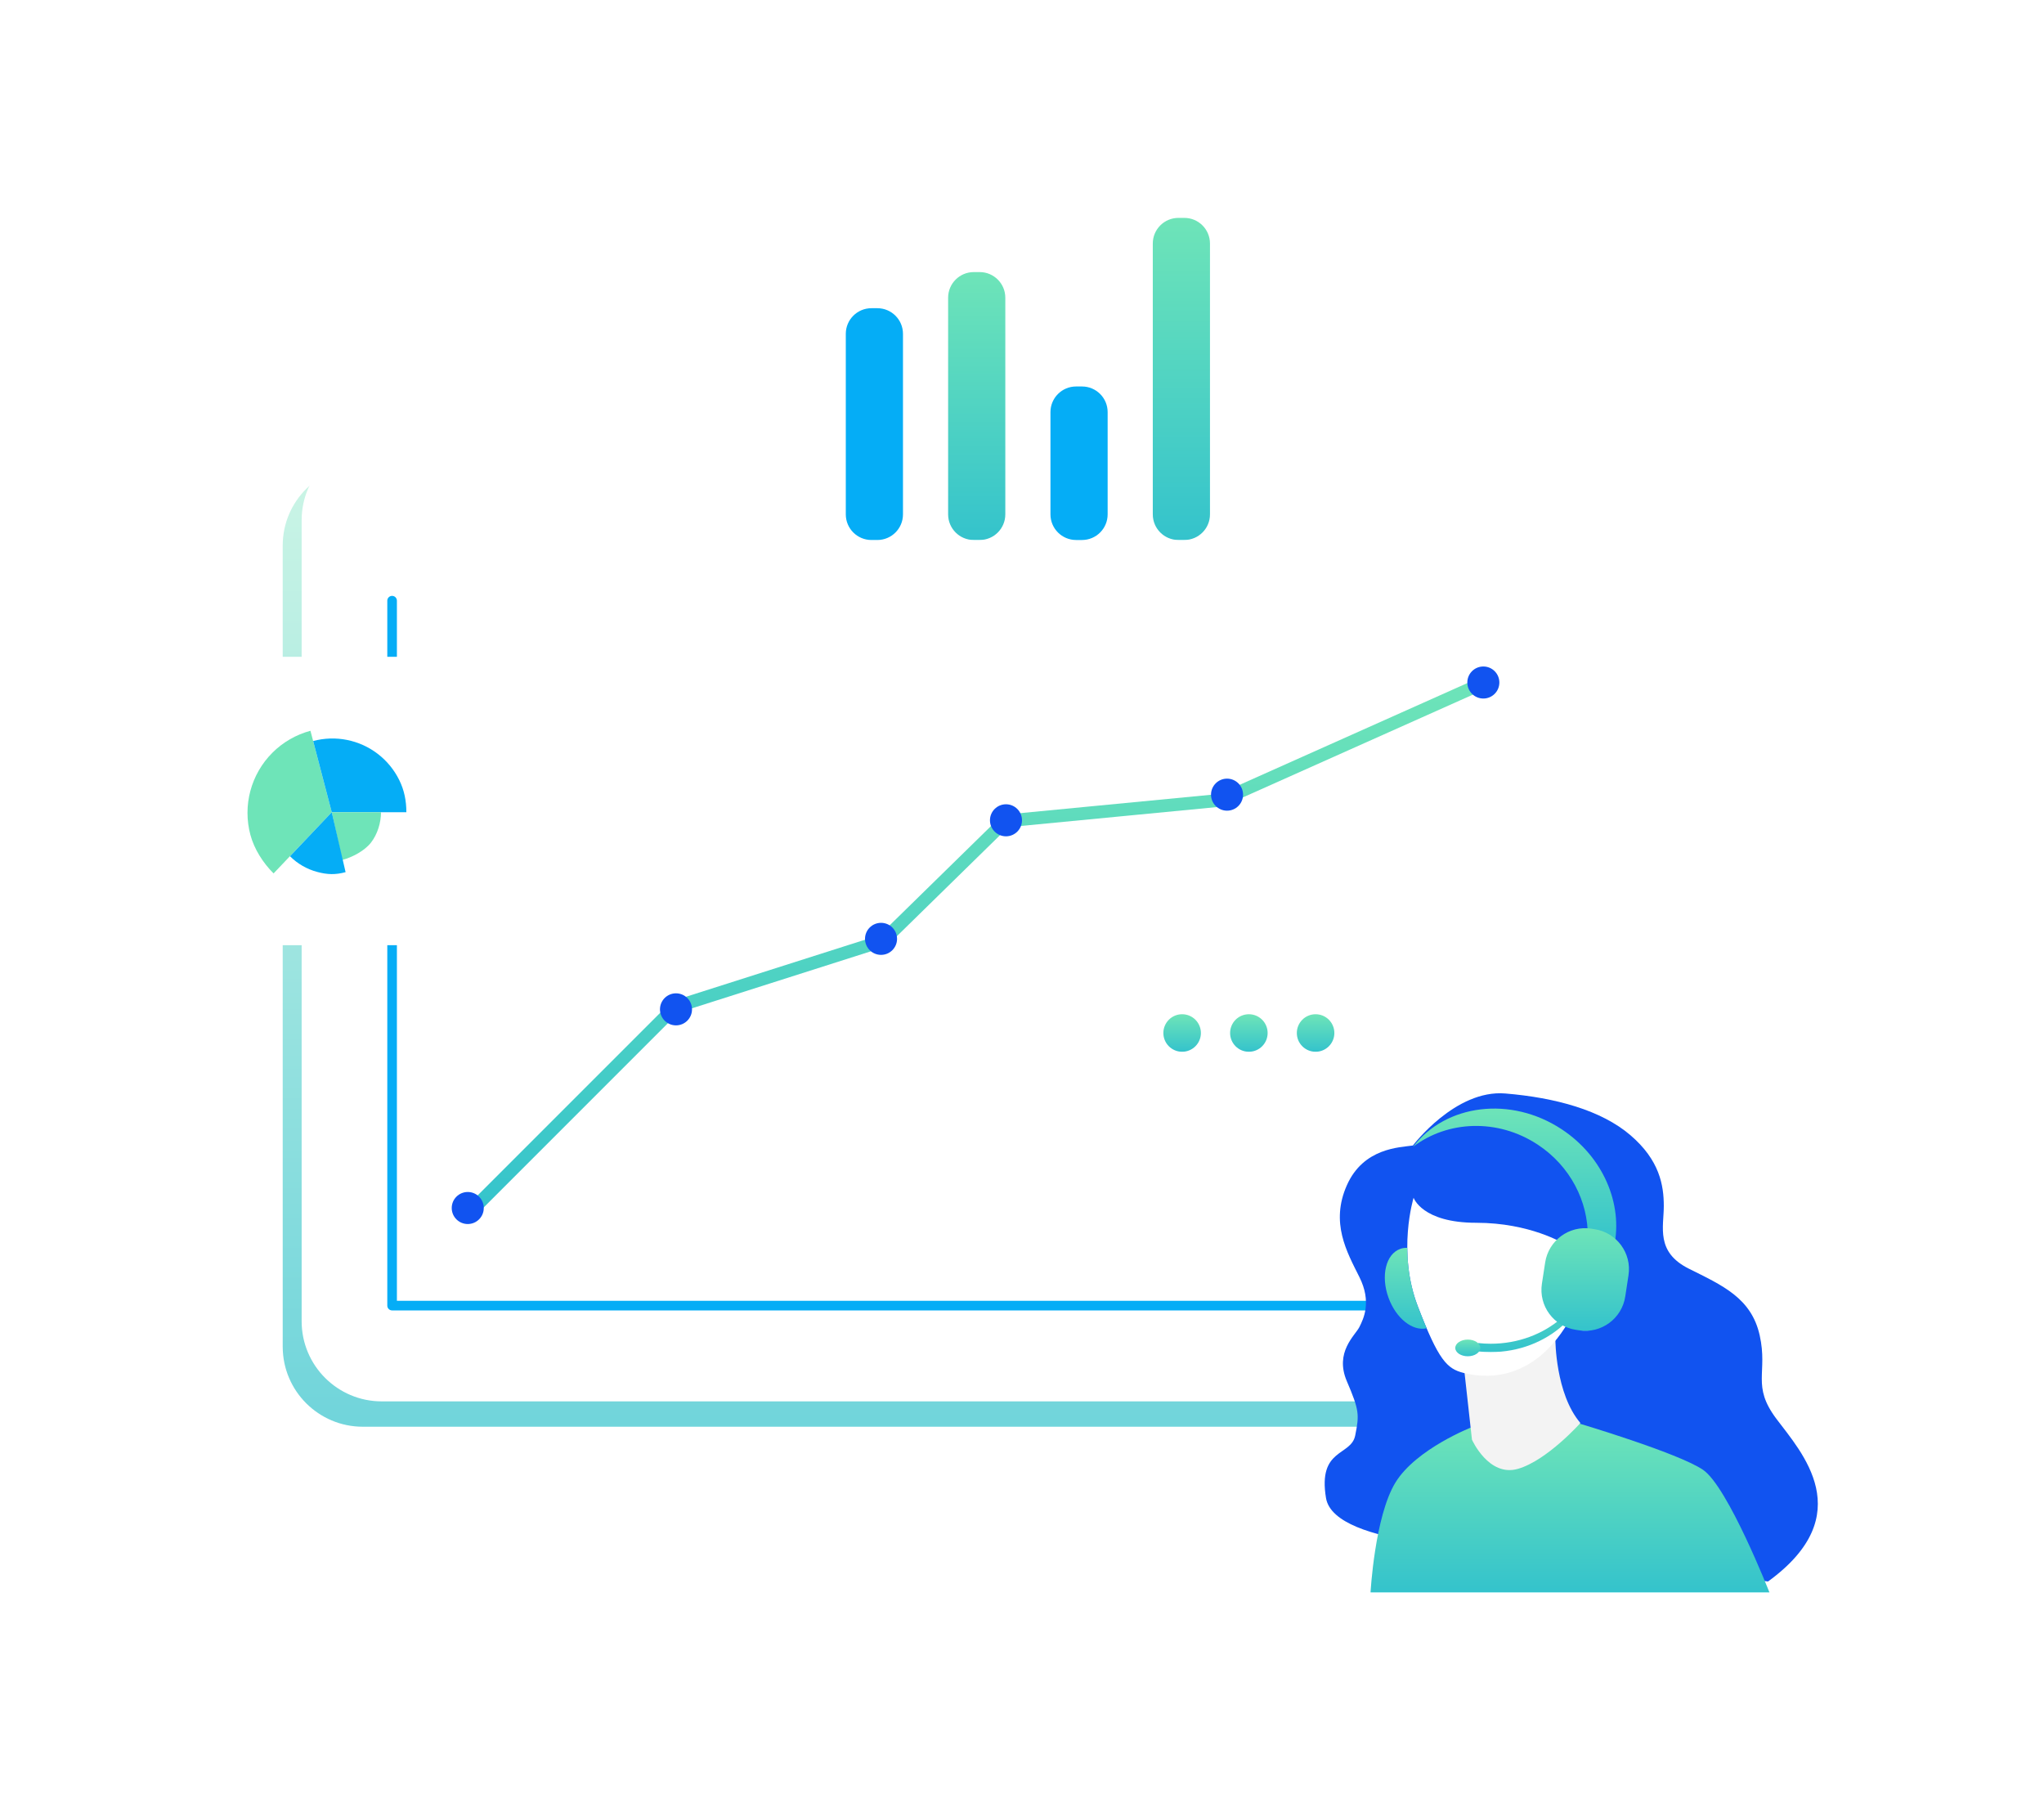 <svg width="638" height="567" viewBox="0 0 638 567" fill="none" xmlns="http://www.w3.org/2000/svg">
<path opacity="0.7" d="M88.244 170.256C88.244 156.449 99.437 145.256 113.244 145.256H513.244C527.051 145.256 538.244 156.449 538.244 170.256V420.256C538.244 434.063 527.051 445.256 513.244 445.256H113.244C99.437 445.256 88.244 434.063 88.244 420.256V170.256Z" fill="url(#paint0_linear_1_736)"/>
<g filter="url(#filter0_d_1_736)">
<path d="M104.154 152.344C104.154 138.537 115.347 127.344 129.154 127.344H529.154C542.961 127.344 554.154 138.537 554.154 152.344V402.344C554.154 416.151 542.961 427.344 529.154 427.344H129.154C115.347 427.344 104.154 416.151 104.154 402.344V152.344Z" fill="white"/>
<path fill-rule="evenodd" clip-rule="evenodd" d="M132.387 175.961C133.215 175.961 133.887 176.633 133.887 177.461V395.961H532.387C533.215 395.961 533.887 396.632 533.887 397.461C533.887 398.289 533.215 398.961 532.387 398.961H132.387C131.558 398.961 130.887 398.289 130.887 397.461V177.461C130.887 176.633 131.558 175.961 132.387 175.961Z" fill="#05ADF6"/>
<path fill-rule="evenodd" clip-rule="evenodd" d="M474.107 202.645C474.558 203.654 474.106 204.837 473.097 205.287L391.862 241.576C391.665 241.664 391.454 241.72 391.238 241.74L324.687 248.149L287.054 284.997C286.831 285.216 286.559 285.379 286.262 285.474L221.783 306.015L157.699 370.101C156.918 370.882 155.652 370.882 154.871 370.101C154.09 369.32 154.09 368.054 154.871 367.273L219.299 302.843C219.525 302.617 219.801 302.448 220.106 302.351L284.595 281.807L322.393 244.797C322.719 244.477 323.145 244.279 323.6 244.235L390.529 237.79L471.466 201.635C472.474 201.184 473.657 201.637 474.107 202.645Z" fill="url(#paint1_linear_1_736)"/>
<path d="M156 372C158.761 372 161 369.761 161 367C161 364.239 158.761 362 156 362C153.239 362 151 364.239 151 367C151 369.761 153.239 372 156 372Z" fill="#1153F0"/>
<path d="M221 310C223.761 310 226 307.761 226 305C226 302.239 223.761 300 221 300C218.239 300 216 302.239 216 305C216 307.761 218.239 310 221 310Z" fill="#1153F0"/>
<path d="M285 288C287.761 288 290 285.761 290 283C290 280.239 287.761 278 285 278C282.239 278 280 280.239 280 283C280 285.761 282.239 288 285 288Z" fill="#1153F0"/>
<path d="M324 251C326.761 251 329 248.761 329 246C329 243.239 326.761 241 324 241C321.239 241 319 243.239 319 246C319 248.761 321.239 251 324 251Z" fill="#1153F0"/>
<path d="M393 243C395.761 243 398 240.761 398 238C398 235.239 395.761 233 393 233C390.239 233 388 235.239 388 238C388 240.761 390.239 243 393 243Z" fill="#1153F0"/>
<path d="M473 208C475.761 208 478 205.761 478 203C478 200.239 475.761 198 473 198C470.239 198 468 200.239 468 203C468 205.761 470.239 208 473 208Z" fill="#1153F0"/>
</g>
<g filter="url(#filter1_d_1_736)">
<path d="M468.562 479.141C468.562 479.141 416.496 479.141 413.893 463.521C411.289 447.901 421.702 450.504 423.004 443.996C424.306 437.487 424.306 436.185 420.401 427.074C416.496 417.962 423.004 412.755 424.306 410.152C425.607 407.548 428.211 402.341 424.306 394.531C420.401 386.721 415.194 377.609 420.401 365.894C425.607 354.179 436.906 354.101 441.019 353.489C441.019 353.489 454.244 335.955 469.863 337.257C485.483 338.558 499.801 342.463 508.913 350.274C518.024 358.084 519.326 365.894 519.326 372.402C519.326 378.911 516.723 386.721 527.136 391.928C537.549 397.135 546.66 401.04 549.264 412.755C551.867 424.47 546.66 428.375 554.47 438.789C562.28 449.202 580.503 468.728 551.867 489.555L468.562 479.141Z" fill="#1153F0"/>
<path d="M459.556 441.332C459.556 441.332 442.058 448.094 435.573 458.66C429.087 469.226 427.79 493 427.79 493H552.313C552.313 493 539.342 459.981 531.56 454.698C523.777 449.415 492.646 440.17 492.646 440.17L459.556 441.332Z" fill="url(#paint2_linear_1_736)"/>
<path d="M485.484 414.059C485.484 414.059 485.484 430.981 493.294 440.093C493.294 440.093 482.881 451.808 473.769 454.411C464.658 457.015 459.451 445.299 459.451 445.299L456.848 421.869C456.848 421.869 458.149 424.472 465.959 423.17C473.769 421.869 484.182 416.662 485.484 414.059Z" fill="#F3F3F3"/>
<path d="M441.231 369.797C441.231 369.797 436.024 386.719 442.532 403.641C449.04 420.563 451.644 423.166 456.85 424.468C462.057 425.77 477.677 428.373 489.391 408.848C501.106 389.322 488.09 384.116 488.09 384.116C488.09 384.116 477.677 377.607 460.755 377.607C443.834 377.607 441.231 369.797 441.231 369.797Z" fill="white"/>
<path d="M495.608 381.944C495.959 381.97 496.311 381.996 496.662 382.048L497.743 382.217C500.06 382.569 502.129 383.545 503.821 384.938C506.607 371.791 500.463 357.003 487.434 348.412C471.58 337.973 451.313 340.524 441.082 353.879C451.847 345.705 467.479 344.989 479.949 353.203C490.167 359.919 495.712 370.958 495.608 381.944Z" fill="url(#paint3_linear_1_736)"/>
<path d="M461.406 417.754C462.682 417.897 463.983 417.962 465.311 417.962C482.922 417.962 497.201 405.141 497.201 389.325C497.201 388.883 497.188 388.453 497.162 388.023C496.407 403.24 482.441 415.359 465.311 415.359C463.97 415.359 462.656 415.281 461.367 415.138L461.406 417.754Z" fill="url(#paint4_linear_1_736)"/>
<path d="M458.145 419.265C460.302 419.265 462.05 418.1 462.05 416.662C462.05 415.224 460.302 414.059 458.145 414.059C455.989 414.059 454.24 415.224 454.24 416.662C454.24 418.1 455.989 419.265 458.145 419.265Z" fill="url(#paint5_linear_1_736)"/>
<path d="M492.927 411.179L491.847 411.01C484.961 409.955 480.223 403.525 481.278 396.639L482.293 390.013C483.347 383.127 489.777 378.389 496.663 379.443L497.743 379.613C504.629 380.667 509.367 387.097 508.313 393.983L507.298 400.609C506.256 407.495 499.813 412.233 492.927 411.179Z" fill="url(#paint6_linear_1_736)"/>
<path d="M442.524 403.643C440.077 397.265 439.283 390.899 439.257 385.432C438.502 385.406 437.747 385.497 437.031 385.77C432.554 387.398 430.927 394.219 433.4 401.001C435.743 407.458 440.936 411.532 445.297 410.53C444.438 408.525 443.527 406.26 442.524 403.643Z" fill="url(#paint7_linear_1_736)"/>
</g>
<g filter="url(#filter2_d_1_736)">
<path d="M434.341 293H345.282C342.913 293 341 294.913 341 297.283V340.772C341 343.154 342.913 345.068 345.282 345.068H374.843C377.889 348.114 383.746 353.971 386.558 356.783C390.463 360.688 389.812 354.831 389.812 354.831V345.068H434.341C436.71 345.068 438.623 343.154 438.623 340.785V297.283C438.623 294.913 436.71 293 434.341 293Z" fill="white"/>
<path d="M368.982 324.238C372.217 324.238 374.84 321.616 374.84 318.381C374.84 315.146 372.217 312.523 368.982 312.523C365.747 312.523 363.125 315.146 363.125 318.381C363.125 321.616 365.747 324.238 368.982 324.238Z" fill="url(#paint8_linear_1_736)"/>
<path d="M389.814 324.238C393.049 324.238 395.671 321.616 395.671 318.381C395.671 315.146 393.049 312.523 389.814 312.523C386.579 312.523 383.956 315.146 383.956 318.381C383.956 321.616 386.579 324.238 389.814 324.238Z" fill="url(#paint9_linear_1_736)"/>
<path d="M410.64 324.238C413.874 324.238 416.497 321.616 416.497 318.381C416.497 315.146 413.874 312.523 410.64 312.523C407.405 312.523 404.782 315.146 404.782 318.381C404.782 321.616 407.405 324.238 410.64 324.238Z" fill="url(#paint10_linear_1_736)"/>
</g>
<g filter="url(#filter3_d_1_736)">
<g filter="url(#filter4_b_1_736)">
<path d="M248 55C248 46.716 254.715 40 263 40H398C406.284 40 413 46.716 413 55V161C413 169.284 406.284 176 398 176H263C254.715 176 248 169.284 248 161V55Z" fill="white"/>
</g>
<path d="M274 94.184C274 89.765 277.581 86.184 282 86.184H283.849C288.268 86.184 291.849 89.765 291.849 94.184V150.525C291.849 154.943 288.268 158.525 283.849 158.525H282C277.581 158.525 274 154.943 274 150.525V94.184Z" fill="#05ADF6"/>
<path d="M305.941 82.912C305.941 78.494 309.523 74.912 313.941 74.912H315.791C320.209 74.912 323.791 78.494 323.791 82.912V150.527C323.791 154.945 320.209 158.527 315.791 158.527H313.941C309.523 158.527 305.941 154.945 305.941 150.527V82.912Z" fill="url(#paint11_linear_1_736)"/>
<path d="M337.883 118.612C337.883 114.193 341.464 110.612 345.883 110.612H347.732C352.151 110.612 355.732 114.193 355.732 118.612V150.526C355.732 154.944 352.151 158.526 347.732 158.526H345.883C341.464 158.526 337.883 154.944 337.883 150.526V118.612Z" fill="#05ADF6"/>
<path d="M369.824 66C369.824 61.582 373.406 58 377.824 58H379.674C384.092 58 387.674 61.582 387.674 66V150.526C387.674 154.944 384.092 158.526 379.674 158.526H377.824C373.406 158.526 369.824 154.944 369.824 150.526V66Z" fill="url(#paint12_linear_1_736)"/>
</g>
<g filter="url(#filter5_d_1_736)">
<g filter="url(#filter6_b_1_736)">
<path d="M60 209.982C60 201.698 66.716 194.982 75 194.982H150C158.284 194.982 165 201.698 165 209.982V269.982C165 278.267 158.284 284.982 150 284.982H75C66.716 284.982 60 278.267 60 269.982V209.982Z" fill="white"/>
</g>
<path d="M95.391 262.58C92.1 259.289 89.359 255.028 88.154 250.533C86.95 246.037 86.95 241.304 88.154 236.808C89.359 232.313 91.726 228.213 95.016 224.923C98.307 221.632 102.406 219.265 106.902 218.06L113.554 243.485L95.391 262.58Z" fill="#6EE4B8"/>
<path d="M107.746 221.262C111.191 220.338 114.802 220.22 118.3 220.916C121.798 221.612 125.089 223.103 127.919 225.274C130.748 227.446 133.04 230.239 134.618 233.438C136.195 236.636 136.838 239.917 136.838 243.483L113.554 243.483L107.746 221.262Z" fill="#05ADF6"/>
<path d="M128.921 243.484C128.921 246.765 127.839 250.301 125.842 252.903C123.845 255.506 119.982 257.538 116.814 258.388L113.554 243.484H128.921Z" fill="#6EE4B8"/>
<path d="M117.869 262.185C114.665 263.044 112.191 262.967 108.987 262.108C105.783 261.249 102.861 259.562 100.515 257.216L113.554 243.484L117.869 262.185Z" fill="#05ADF6"/>
</g>
<defs>
<filter id="filter0_d_1_736" x="44.154" y="87.344" width="550" height="400" filterUnits="userSpaceOnUse" color-interpolation-filters="sRGB">
<feFlood flood-opacity="0" result="BackgroundImageFix"/>
<feColorMatrix in="SourceAlpha" type="matrix" values="0 0 0 0 0 0 0 0 0 0 0 0 0 0 0 0 0 0 127 0" result="hardAlpha"/>
<feOffset dx="-10" dy="10"/>
<feGaussianBlur stdDeviation="25"/>
<feComposite in2="hardAlpha" operator="out"/>
<feColorMatrix type="matrix" values="0 0 0 0 0.114 0 0 0 0 0.267 0 0 0 0 0.624 0 0 0 0.15 0"/>
<feBlend mode="normal" in2="BackgroundImageFix" result="effect1_dropShadow_1_736"/>
<feBlend mode="normal" in="SourceGraphic" in2="effect1_dropShadow_1_736" result="shape"/>
</filter>
<filter id="filter1_d_1_736" x="343.477" y="271.188" width="293.93" height="295.813" filterUnits="userSpaceOnUse" color-interpolation-filters="sRGB">
<feFlood flood-opacity="0" result="BackgroundImageFix"/>
<feColorMatrix in="SourceAlpha" type="matrix" values="0 0 0 0 0 0 0 0 0 0 0 0 0 0 0 0 0 0 127 0" result="hardAlpha"/>
<feOffset dy="4"/>
<feGaussianBlur stdDeviation="35"/>
<feComposite in2="hardAlpha" operator="out"/>
<feColorMatrix type="matrix" values="0 0 0 0 0.78 0 0 0 0 0.675 0 0 0 0 1 0 0 0 1 0"/>
<feBlend mode="normal" in2="BackgroundImageFix" result="effect1_dropShadow_1_736"/>
<feBlend mode="normal" in="SourceGraphic" in2="effect1_dropShadow_1_736" result="shape"/>
</filter>
<filter id="filter2_d_1_736" x="271" y="227" width="237.623" height="205.125" filterUnits="userSpaceOnUse" color-interpolation-filters="sRGB">
<feFlood flood-opacity="0" result="BackgroundImageFix"/>
<feColorMatrix in="SourceAlpha" type="matrix" values="0 0 0 0 0 0 0 0 0 0 0 0 0 0 0 0 0 0 127 0" result="hardAlpha"/>
<feOffset dy="4"/>
<feGaussianBlur stdDeviation="35"/>
<feComposite in2="hardAlpha" operator="out"/>
<feColorMatrix type="matrix" values="0 0 0 0 0.899 0 0 0 0 0.85 0 0 0 0 1 0 0 0 1 0"/>
<feBlend mode="normal" in2="BackgroundImageFix" result="effect1_dropShadow_1_736"/>
<feBlend mode="normal" in="SourceGraphic" in2="effect1_dropShadow_1_736" result="shape"/>
</filter>
<filter id="filter3_d_1_736" x="188" y="0" width="265" height="236" filterUnits="userSpaceOnUse" color-interpolation-filters="sRGB">
<feFlood flood-opacity="0" result="BackgroundImageFix"/>
<feColorMatrix in="SourceAlpha" type="matrix" values="0 0 0 0 0 0 0 0 0 0 0 0 0 0 0 0 0 0 127 0" result="hardAlpha"/>
<feOffset dx="-10" dy="10"/>
<feGaussianBlur stdDeviation="25"/>
<feComposite in2="hardAlpha" operator="out"/>
<feColorMatrix type="matrix" values="0 0 0 0 0.114 0 0 0 0 0.267 0 0 0 0 0.624 0 0 0 0.15 0"/>
<feBlend mode="normal" in2="BackgroundImageFix" result="effect1_dropShadow_1_736"/>
<feBlend mode="normal" in="SourceGraphic" in2="effect1_dropShadow_1_736" result="shape"/>
</filter>
<filter id="filter4_b_1_736" x="238" y="30" width="185" height="156" filterUnits="userSpaceOnUse" color-interpolation-filters="sRGB">
<feFlood flood-opacity="0" result="BackgroundImageFix"/>
<feGaussianBlur in="BackgroundImage" stdDeviation="5"/>
<feComposite in2="SourceAlpha" operator="in" result="effect1_backgroundBlur_1_736"/>
<feBlend mode="normal" in="SourceGraphic" in2="effect1_backgroundBlur_1_736" result="shape"/>
</filter>
<filter id="filter5_d_1_736" x="0" y="154.982" width="205" height="190" filterUnits="userSpaceOnUse" color-interpolation-filters="sRGB">
<feFlood flood-opacity="0" result="BackgroundImageFix"/>
<feColorMatrix in="SourceAlpha" type="matrix" values="0 0 0 0 0 0 0 0 0 0 0 0 0 0 0 0 0 0 127 0" result="hardAlpha"/>
<feOffset dx="-10" dy="10"/>
<feGaussianBlur stdDeviation="25"/>
<feComposite in2="hardAlpha" operator="out"/>
<feColorMatrix type="matrix" values="0 0 0 0 0.114 0 0 0 0 0.267 0 0 0 0 0.624 0 0 0 0.15 0"/>
<feBlend mode="normal" in2="BackgroundImageFix" result="effect1_dropShadow_1_736"/>
<feBlend mode="normal" in="SourceGraphic" in2="effect1_dropShadow_1_736" result="shape"/>
</filter>
<filter id="filter6_b_1_736" x="50" y="184.982" width="125" height="110" filterUnits="userSpaceOnUse" color-interpolation-filters="sRGB">
<feFlood flood-opacity="0" result="BackgroundImageFix"/>
<feGaussianBlur in="BackgroundImage" stdDeviation="5"/>
<feComposite in2="SourceAlpha" operator="in" result="effect1_backgroundBlur_1_736"/>
<feBlend mode="normal" in="SourceGraphic" in2="effect1_backgroundBlur_1_736" result="shape"/>
</filter>
<linearGradient id="paint0_linear_1_736" x1="313.244" y1="145.256" x2="313.244" y2="445.256" gradientUnits="userSpaceOnUse">
<stop stop-color="#B6F1DB"/>
<stop offset="1" stop-color="#34C3CC"/>
<stop offset="1" stop-color="#60DFE8"/>
</linearGradient>
<linearGradient id="paint1_linear_1_736" x1="314.284" y1="201.46" x2="314.284" y2="370.687" gradientUnits="userSpaceOnUse">
<stop stop-color="#6EE4B8"/>
<stop offset="1" stop-color="#34C3CC"/>
<stop offset="1" stop-color="#60DFE8"/>
</linearGradient>
<linearGradient id="paint2_linear_1_736" x1="490.052" y1="440.17" x2="490.052" y2="493" gradientUnits="userSpaceOnUse">
<stop stop-color="#6EE4B8"/>
<stop offset="1" stop-color="#34C3CC"/>
<stop offset="1" stop-color="#60DFE8"/>
</linearGradient>
<linearGradient id="paint3_linear_1_736" x1="472.782" y1="341.971" x2="472.782" y2="384.938" gradientUnits="userSpaceOnUse">
<stop stop-color="#6EE4B8"/>
<stop offset="1" stop-color="#34C3CC"/>
<stop offset="1" stop-color="#60DFE8"/>
</linearGradient>
<linearGradient id="paint4_linear_1_736" x1="479.284" y1="388.023" x2="479.284" y2="417.962" gradientUnits="userSpaceOnUse">
<stop stop-color="#6EE4B8"/>
<stop offset="1" stop-color="#34C3CC"/>
<stop offset="1" stop-color="#60DFE8"/>
</linearGradient>
<linearGradient id="paint5_linear_1_736" x1="458.145" y1="414.059" x2="458.145" y2="419.265" gradientUnits="userSpaceOnUse">
<stop stop-color="#6EE4B8"/>
<stop offset="1" stop-color="#34C3CC"/>
<stop offset="1" stop-color="#60DFE8"/>
</linearGradient>
<linearGradient id="paint6_linear_1_736" x1="494.795" y1="379.297" x2="494.795" y2="411.326" gradientUnits="userSpaceOnUse">
<stop stop-color="#6EE4B8"/>
<stop offset="1" stop-color="#34C3CC"/>
<stop offset="1" stop-color="#60DFE8"/>
</linearGradient>
<linearGradient id="paint7_linear_1_736" x1="438.771" y1="385.428" x2="438.771" y2="410.681" gradientUnits="userSpaceOnUse">
<stop stop-color="#6EE4B8"/>
<stop offset="1" stop-color="#34C3CC"/>
<stop offset="1" stop-color="#60DFE8"/>
</linearGradient>
<linearGradient id="paint8_linear_1_736" x1="368.982" y1="312.523" x2="368.982" y2="324.238" gradientUnits="userSpaceOnUse">
<stop stop-color="#6EE4B8"/>
<stop offset="1" stop-color="#34C3CC"/>
<stop offset="1" stop-color="#60DFE8"/>
</linearGradient>
<linearGradient id="paint9_linear_1_736" x1="389.814" y1="312.523" x2="389.814" y2="324.238" gradientUnits="userSpaceOnUse">
<stop stop-color="#6EE4B8"/>
<stop offset="1" stop-color="#34C3CC"/>
<stop offset="1" stop-color="#60DFE8"/>
</linearGradient>
<linearGradient id="paint10_linear_1_736" x1="410.64" y1="312.523" x2="410.64" y2="324.238" gradientUnits="userSpaceOnUse">
<stop stop-color="#6EE4B8"/>
<stop offset="1" stop-color="#34C3CC"/>
<stop offset="1" stop-color="#60DFE8"/>
</linearGradient>
<linearGradient id="paint11_linear_1_736" x1="314.866" y1="74.912" x2="314.866" y2="158.527" gradientUnits="userSpaceOnUse">
<stop stop-color="#6EE4B8"/>
<stop offset="1" stop-color="#34C3CC"/>
<stop offset="1" stop-color="#60DFE8"/>
</linearGradient>
<linearGradient id="paint12_linear_1_736" x1="378.749" y1="58" x2="378.749" y2="158.526" gradientUnits="userSpaceOnUse">
<stop stop-color="#6EE4B8"/>
<stop offset="1" stop-color="#34C3CC"/>
<stop offset="1" stop-color="#60DFE8"/>
</linearGradient>
</defs>
</svg>
